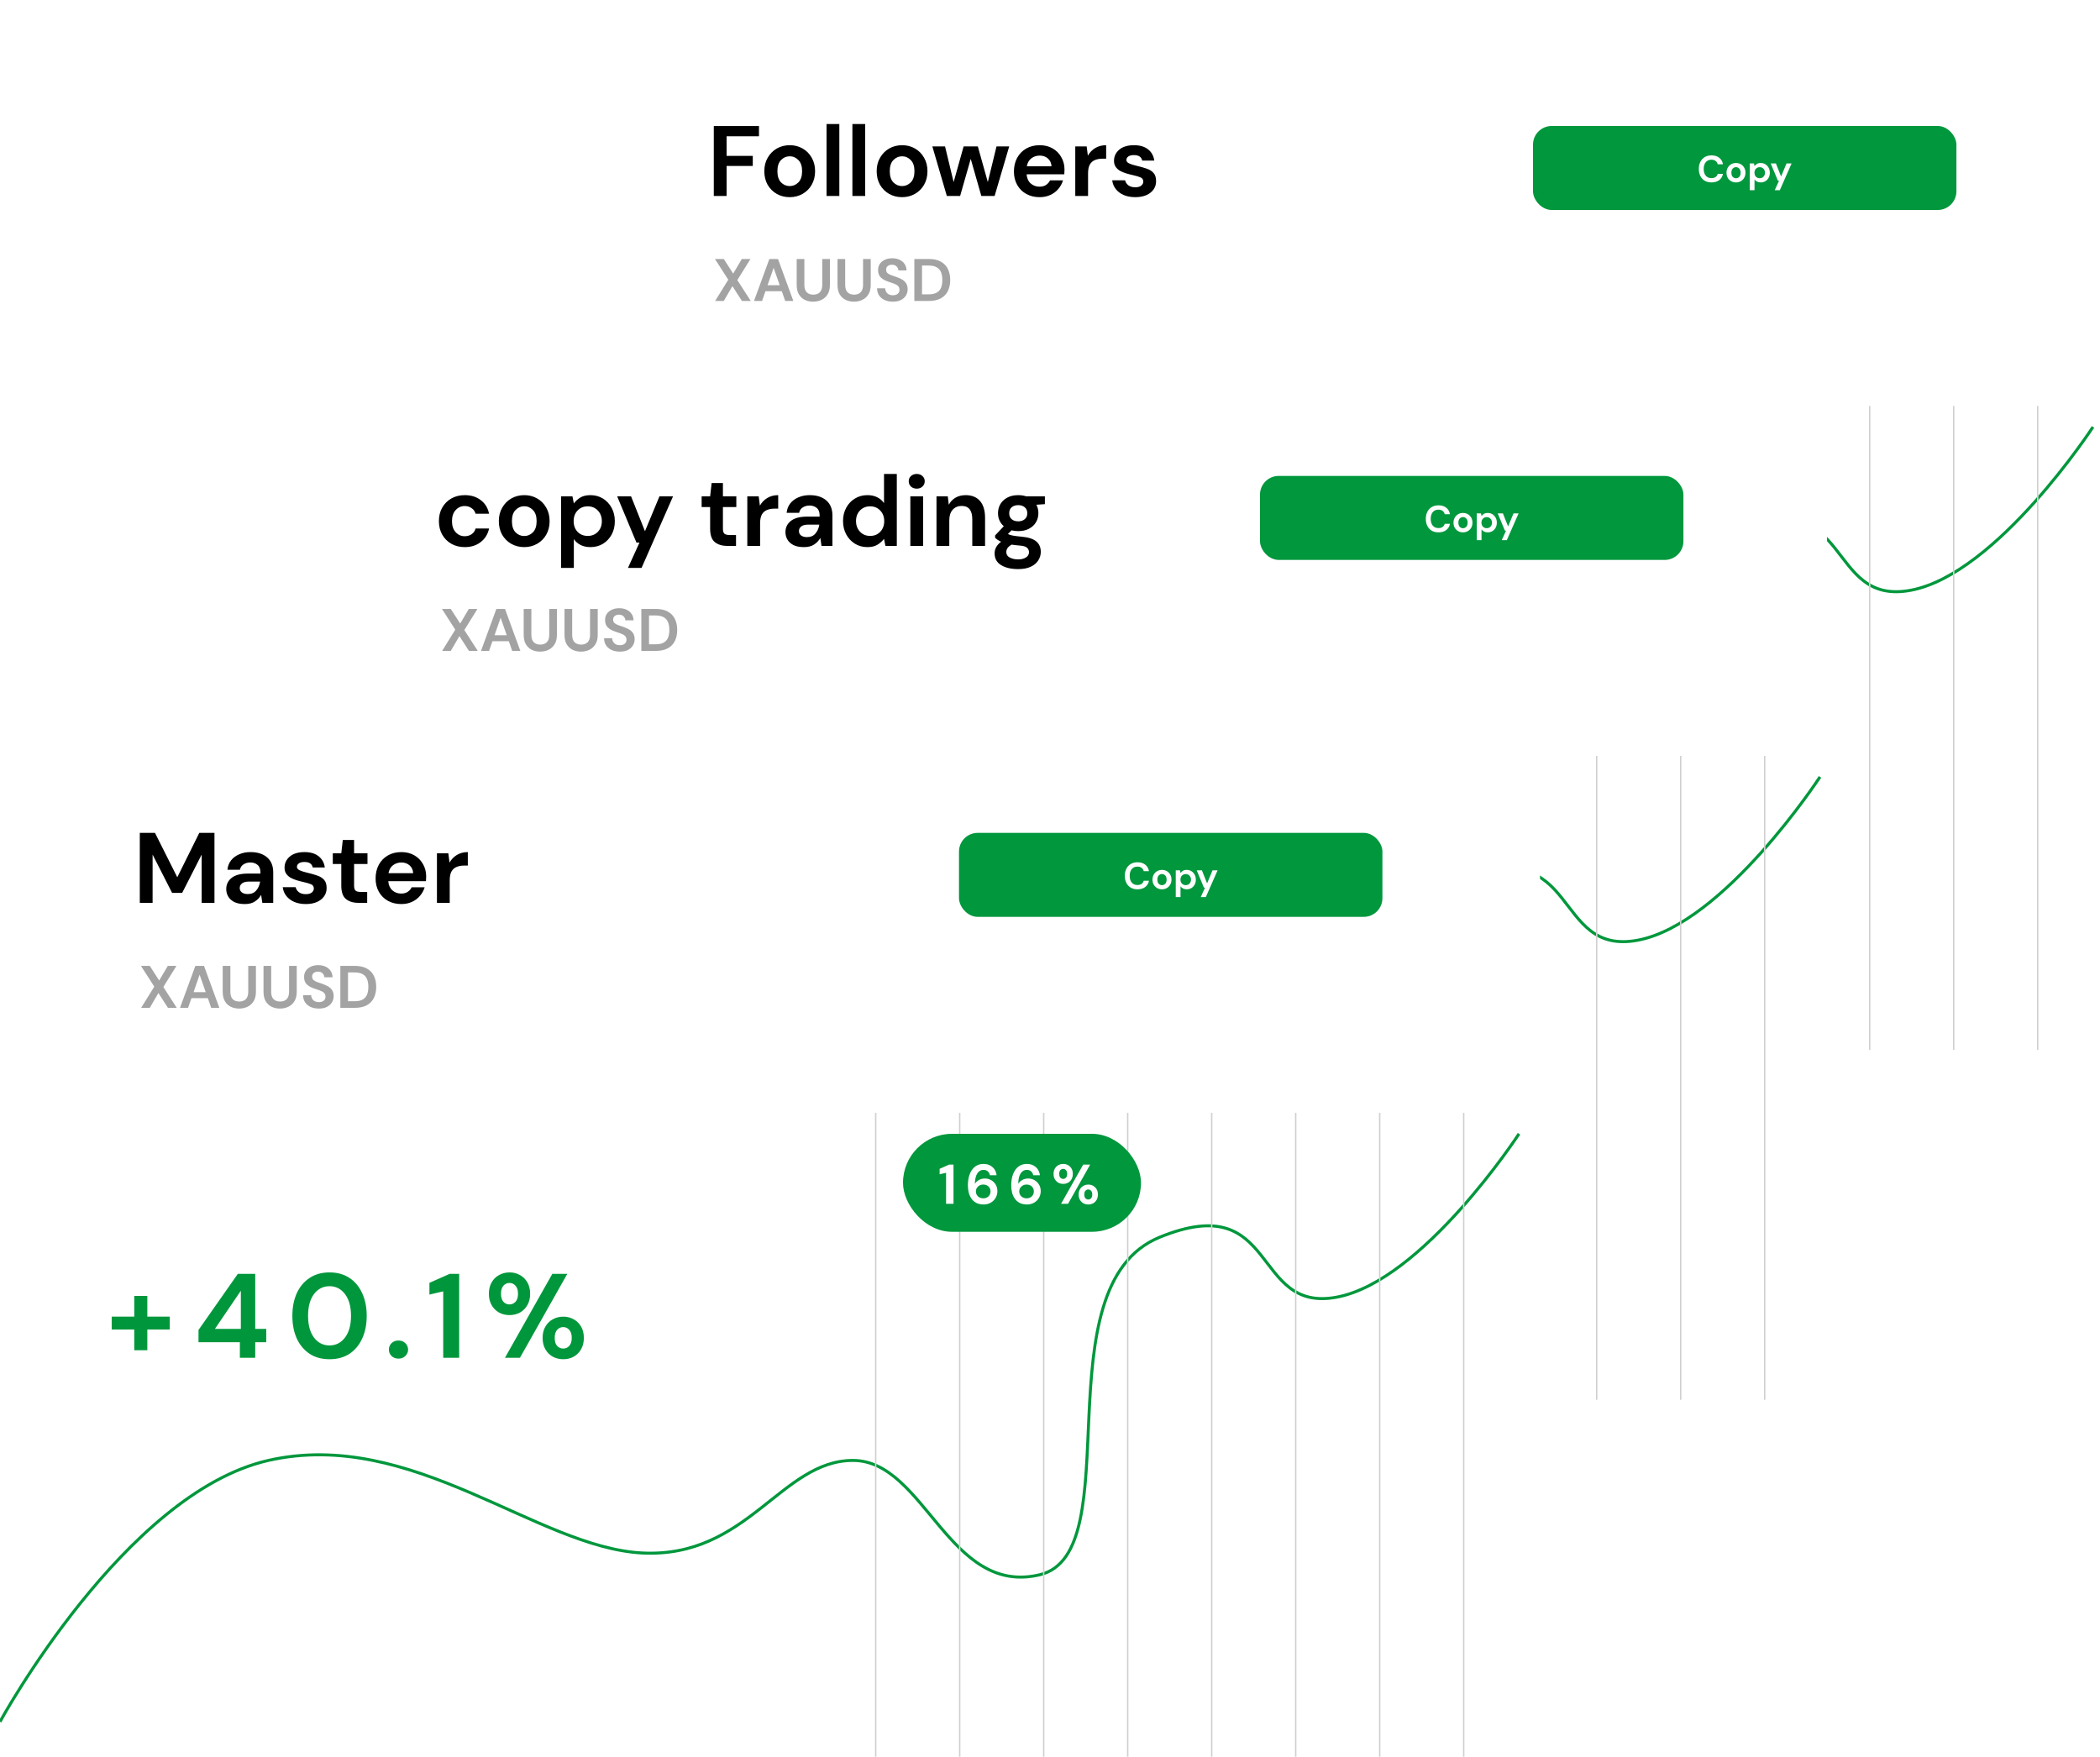 <svg width="300" height="251" viewBox="0 0 300 251" fill="none" xmlns="http://www.w3.org/2000/svg">
<g clip-path="url(#clip0_213_82)">
<rect x="82" y="3" width="218" height="147" fill="white"/>
<path d="M82 145C82 145 99.798 112.333 120.334 107.667C140.871 103 158.669 120.111 173.729 120.889C188.789 121.667 193.58 107.667 203.849 107.667C214.117 107.667 217.539 127.111 230.546 124C243.552 120.889 230.546 82.778 247.659 75.778C264.773 68.778 260.666 86.667 272.987 84.333C285.309 82 299 61 299 61" stroke="#00973C" stroke-width="0.428"/>
<rect x="219" y="18" width="60.488" height="12" rx="2.668" fill="#00973D"/>
<path d="M244.501 26.064C244.124 26.064 243.801 25.984 243.53 25.824C243.26 25.66 243.052 25.434 242.906 25.146C242.76 24.855 242.687 24.518 242.687 24.138C242.687 23.757 242.76 23.421 242.906 23.13C243.052 22.838 243.26 22.61 243.53 22.447C243.801 22.283 244.124 22.201 244.501 22.201C244.95 22.201 245.316 22.313 245.6 22.537C245.889 22.758 246.068 23.069 246.139 23.471H245.387C245.341 23.268 245.241 23.11 245.088 22.996C244.939 22.879 244.74 22.82 244.491 22.82C244.146 22.82 243.875 22.938 243.68 23.172C243.484 23.407 243.386 23.729 243.386 24.138C243.386 24.547 243.484 24.869 243.68 25.104C243.875 25.335 244.146 25.45 244.491 25.45C244.74 25.45 244.939 25.397 245.088 25.29C245.241 25.18 245.341 25.029 245.387 24.837H246.139C246.068 25.221 245.889 25.522 245.6 25.739C245.316 25.956 244.95 26.064 244.501 26.064ZM247.998 26.064C247.742 26.064 247.51 26.005 247.304 25.888C247.101 25.771 246.939 25.609 246.819 25.402C246.701 25.193 246.642 24.951 246.642 24.677C246.642 24.403 246.703 24.163 246.824 23.956C246.945 23.747 247.107 23.583 247.309 23.466C247.516 23.348 247.747 23.29 248.003 23.29C248.256 23.29 248.483 23.348 248.686 23.466C248.892 23.583 249.054 23.747 249.171 23.956C249.292 24.163 249.353 24.403 249.353 24.677C249.353 24.951 249.292 25.193 249.171 25.402C249.054 25.609 248.892 25.771 248.686 25.888C248.48 26.005 248.25 26.064 247.998 26.064ZM247.998 25.472C248.176 25.472 248.33 25.406 248.462 25.274C248.593 25.139 248.659 24.94 248.659 24.677C248.659 24.414 248.593 24.216 248.462 24.085C248.33 23.949 248.177 23.882 248.003 23.882C247.822 23.882 247.665 23.949 247.533 24.085C247.405 24.216 247.341 24.414 247.341 24.677C247.341 24.94 247.405 25.139 247.533 25.274C247.665 25.406 247.82 25.472 247.998 25.472ZM249.963 27.174V23.354H250.572L250.646 23.732C250.732 23.615 250.844 23.512 250.983 23.423C251.125 23.334 251.308 23.29 251.532 23.29C251.781 23.29 252.003 23.35 252.199 23.471C252.395 23.592 252.549 23.757 252.663 23.967C252.777 24.177 252.834 24.415 252.834 24.682C252.834 24.949 252.777 25.187 252.663 25.397C252.549 25.603 252.395 25.767 252.199 25.888C252.003 26.005 251.781 26.064 251.532 26.064C251.333 26.064 251.159 26.027 251.009 25.952C250.86 25.877 250.739 25.772 250.646 25.637V27.174H249.963ZM251.388 25.466C251.605 25.466 251.785 25.393 251.927 25.248C252.069 25.102 252.14 24.913 252.14 24.682C252.14 24.451 252.069 24.261 251.927 24.111C251.785 23.962 251.605 23.887 251.388 23.887C251.168 23.887 250.986 23.962 250.844 24.111C250.705 24.257 250.636 24.446 250.636 24.677C250.636 24.908 250.705 25.098 250.844 25.248C250.986 25.393 251.168 25.466 251.388 25.466ZM253.535 27.174L254.149 25.824H253.989L252.959 23.354H253.701L254.442 25.216L255.216 23.354H255.941L254.261 27.174H253.535Z" fill="white"/>
<path d="M101.971 28V18.004H108.426V19.475H103.799V22.274H107.54V23.716H103.799V28H101.971ZM112.815 28.171C112.13 28.171 111.511 28.014 110.959 27.7C110.416 27.386 109.983 26.953 109.66 26.401C109.345 25.839 109.188 25.192 109.188 24.459C109.188 23.726 109.35 23.083 109.674 22.531C109.998 21.969 110.431 21.531 110.973 21.217C111.526 20.903 112.144 20.746 112.83 20.746C113.506 20.746 114.115 20.903 114.658 21.217C115.21 21.531 115.643 21.969 115.957 22.531C116.281 23.083 116.443 23.726 116.443 24.459C116.443 25.192 116.281 25.839 115.957 26.401C115.643 26.953 115.21 27.386 114.658 27.7C114.105 28.014 113.491 28.171 112.815 28.171ZM112.815 26.586C113.291 26.586 113.706 26.41 114.058 26.058C114.41 25.696 114.586 25.163 114.586 24.459C114.586 23.754 114.41 23.226 114.058 22.873C113.706 22.512 113.296 22.331 112.83 22.331C112.344 22.331 111.925 22.512 111.573 22.873C111.23 23.226 111.059 23.754 111.059 24.459C111.059 25.163 111.23 25.696 111.573 26.058C111.925 26.41 112.339 26.586 112.815 26.586ZM118.077 28V17.718H119.905V28H118.077ZM121.772 28V17.718H123.6V28H121.772ZM128.867 28.171C128.181 28.171 127.562 28.014 127.01 27.7C126.467 27.386 126.034 26.953 125.711 26.401C125.396 25.839 125.239 25.192 125.239 24.459C125.239 23.726 125.401 23.083 125.725 22.531C126.049 21.969 126.482 21.531 127.024 21.217C127.577 20.903 128.195 20.746 128.881 20.746C129.557 20.746 130.166 20.903 130.709 21.217C131.261 21.531 131.694 21.969 132.008 22.531C132.332 23.083 132.494 23.726 132.494 24.459C132.494 25.192 132.332 25.839 132.008 26.401C131.694 26.953 131.261 27.386 130.709 27.7C130.156 28.014 129.542 28.171 128.867 28.171ZM128.867 26.586C129.343 26.586 129.757 26.41 130.109 26.058C130.461 25.696 130.637 25.163 130.637 24.459C130.637 23.754 130.461 23.226 130.109 22.873C129.757 22.512 129.347 22.331 128.881 22.331C128.395 22.331 127.976 22.512 127.624 22.873C127.281 23.226 127.11 23.754 127.11 24.459C127.11 25.163 127.281 25.696 127.624 26.058C127.976 26.41 128.391 26.586 128.867 26.586ZM135.262 28L133.191 20.917H135.005L136.233 26.015L137.661 20.917H139.689L141.117 26.015L142.359 20.917H144.173L142.088 28H140.189L138.675 22.702L137.161 28H135.262ZM148.516 28.171C147.802 28.171 147.169 28.019 146.617 27.714C146.065 27.41 145.632 26.981 145.318 26.429C145.004 25.877 144.847 25.239 144.847 24.516C144.847 23.783 144.999 23.131 145.303 22.559C145.618 21.988 146.046 21.545 146.589 21.231C147.141 20.908 147.788 20.746 148.531 20.746C149.226 20.746 149.84 20.898 150.373 21.203C150.906 21.507 151.32 21.926 151.615 22.459C151.92 22.983 152.072 23.568 152.072 24.216C152.072 24.32 152.067 24.43 152.058 24.544C152.058 24.659 152.053 24.777 152.044 24.901H146.66C146.698 25.453 146.889 25.887 147.231 26.201C147.584 26.515 148.007 26.672 148.502 26.672C148.873 26.672 149.183 26.591 149.43 26.429C149.687 26.258 149.878 26.039 150.002 25.772H151.858C151.725 26.22 151.501 26.629 151.187 27C150.882 27.362 150.501 27.648 150.044 27.857C149.597 28.067 149.088 28.171 148.516 28.171ZM148.531 22.231C148.083 22.231 147.688 22.359 147.346 22.616C147.003 22.864 146.784 23.245 146.689 23.759H150.216C150.187 23.292 150.016 22.921 149.702 22.645C149.388 22.369 148.997 22.231 148.531 22.231ZM153.61 28V20.917H155.237L155.409 22.245C155.666 21.788 156.013 21.426 156.451 21.16C156.899 20.884 157.422 20.746 158.022 20.746V22.674H157.508C157.108 22.674 156.751 22.735 156.437 22.859C156.123 22.983 155.875 23.197 155.694 23.502C155.523 23.806 155.437 24.23 155.437 24.773V28H153.61ZM162.199 28.171C161.57 28.171 161.018 28.071 160.542 27.872C160.066 27.662 159.685 27.376 159.4 27.015C159.114 26.653 158.943 26.234 158.886 25.758H160.728C160.785 26.034 160.937 26.272 161.185 26.472C161.442 26.662 161.77 26.758 162.17 26.758C162.57 26.758 162.86 26.677 163.041 26.515C163.232 26.353 163.327 26.167 163.327 25.958C163.327 25.653 163.194 25.449 162.927 25.344C162.66 25.23 162.289 25.12 161.813 25.015C161.509 24.949 161.199 24.868 160.885 24.773C160.571 24.677 160.28 24.558 160.014 24.416C159.757 24.263 159.547 24.073 159.386 23.845C159.224 23.607 159.143 23.316 159.143 22.973C159.143 22.345 159.39 21.817 159.885 21.388C160.39 20.96 161.094 20.746 161.999 20.746C162.837 20.746 163.503 20.941 163.998 21.331C164.503 21.722 164.802 22.259 164.898 22.945H163.17C163.065 22.421 162.67 22.16 161.985 22.16C161.642 22.16 161.375 22.226 161.185 22.359C161.004 22.493 160.914 22.659 160.914 22.859C160.914 23.069 161.052 23.235 161.328 23.359C161.604 23.483 161.97 23.597 162.427 23.702C162.922 23.816 163.374 23.945 163.784 24.087C164.203 24.221 164.536 24.425 164.783 24.701C165.031 24.968 165.155 25.353 165.155 25.858C165.164 26.296 165.05 26.691 164.812 27.043C164.574 27.395 164.231 27.672 163.784 27.872C163.336 28.071 162.808 28.171 162.199 28.171Z" fill="black"/>
<path d="M97.959 88.957V87.124H101.18V84.16H103.048V87.124H106.251V88.957H103.048V91.921H101.18V88.957H97.959ZM116.268 93V90.773H110.358V89.025L115.977 81.007H118.461V88.871H120.038V90.773H118.461V93H116.268ZM112.705 88.871H116.405V83.423L112.705 88.871ZM129.077 93.206C127.969 93.206 127.021 92.949 126.233 92.435C125.445 91.909 124.834 91.184 124.4 90.259C123.977 89.322 123.766 88.237 123.766 87.004C123.766 85.782 123.977 84.702 124.4 83.766C124.834 82.829 125.445 82.104 126.233 81.59C127.021 81.064 127.969 80.802 129.077 80.802C130.185 80.802 131.133 81.064 131.921 81.59C132.709 82.104 133.314 82.829 133.737 83.766C134.171 84.702 134.388 85.782 134.388 87.004C134.388 88.237 134.171 89.322 133.737 90.259C133.314 91.184 132.709 91.909 131.921 92.435C131.133 92.949 130.185 93.206 129.077 93.206ZM129.077 91.235C129.979 91.235 130.716 90.859 131.287 90.105C131.858 89.351 132.144 88.317 132.144 87.004C132.144 85.69 131.858 84.656 131.287 83.903C130.716 83.149 129.979 82.772 129.077 82.772C128.163 82.772 127.421 83.149 126.85 83.903C126.29 84.656 126.01 85.69 126.01 87.004C126.01 88.317 126.29 89.351 126.85 90.105C127.421 90.859 128.163 91.235 129.077 91.235ZM138.927 93.12C138.527 93.12 138.196 92.994 137.933 92.743C137.682 92.492 137.556 92.189 137.556 91.835C137.556 91.469 137.682 91.161 137.933 90.91C138.196 90.659 138.527 90.533 138.927 90.533C139.327 90.533 139.652 90.659 139.903 90.91C140.166 91.161 140.297 91.469 140.297 91.835C140.297 92.189 140.166 92.492 139.903 92.743C139.652 92.994 139.327 93.12 138.927 93.12ZM145.317 93V83.509L143.347 83.971V82.292L146.242 81.007H147.595V93H145.317ZM154.786 86.901C154.238 86.901 153.741 86.781 153.296 86.541C152.85 86.29 152.496 85.936 152.234 85.479C151.971 85.022 151.84 84.48 151.84 83.851C151.84 83.223 151.971 82.681 152.234 82.224C152.496 81.767 152.85 81.418 153.296 81.179C153.741 80.927 154.244 80.802 154.803 80.802C155.352 80.802 155.843 80.927 156.277 81.179C156.722 81.418 157.076 81.767 157.339 82.224C157.602 82.681 157.733 83.223 157.733 83.851C157.733 84.48 157.602 85.022 157.339 85.479C157.076 85.936 156.722 86.29 156.277 86.541C155.831 86.781 155.335 86.901 154.786 86.901ZM154.135 93L160.903 81.007H163.044L156.277 93H154.135ZM154.786 85.376C155.118 85.376 155.403 85.251 155.643 84.999C155.883 84.737 156.003 84.354 156.003 83.851C156.003 83.349 155.883 82.966 155.643 82.704C155.415 82.441 155.129 82.309 154.786 82.309C154.444 82.309 154.152 82.441 153.913 82.704C153.684 82.966 153.57 83.349 153.57 83.851C153.57 84.354 153.684 84.737 153.913 84.999C154.152 85.251 154.444 85.376 154.786 85.376ZM162.462 93.206C161.913 93.206 161.417 93.086 160.971 92.846C160.526 92.594 160.172 92.24 159.909 91.784C159.646 91.327 159.515 90.784 159.515 90.156C159.515 89.528 159.646 88.991 159.909 88.546C160.172 88.089 160.526 87.74 160.971 87.501C161.417 87.249 161.919 87.124 162.479 87.124C163.027 87.124 163.518 87.249 163.952 87.501C164.398 87.74 164.752 88.089 165.014 88.546C165.277 88.991 165.408 89.528 165.408 90.156C165.408 90.784 165.277 91.327 165.014 91.784C164.752 92.24 164.398 92.594 163.952 92.846C163.518 93.086 163.021 93.206 162.462 93.206ZM162.462 91.681C162.804 91.681 163.09 91.555 163.318 91.304C163.558 91.041 163.678 90.659 163.678 90.156C163.678 89.653 163.558 89.271 163.318 89.008C163.09 88.746 162.804 88.614 162.462 88.614C162.119 88.614 161.828 88.746 161.588 89.008C161.359 89.271 161.245 89.653 161.245 90.156C161.245 90.659 161.359 91.041 161.588 91.304C161.828 91.555 162.119 91.681 162.462 91.681Z" fill="#00973C"/>
<path d="M102.163 43L104.039 39.968L102.137 37.004H103.397L104.741 39.094L105.975 37.004H107.209L105.333 40.019L107.251 43H105.992L104.63 40.884L103.397 43H102.163ZM107.716 43L109.908 37.004H111.142L113.335 43H112.17L111.69 41.612H109.352L108.863 43H107.716ZM109.651 40.756H111.39L110.517 38.263L109.651 40.756ZM116.161 43.103C115.721 43.103 115.324 43.017 114.97 42.846C114.616 42.669 114.333 42.403 114.122 42.049C113.917 41.695 113.814 41.247 113.814 40.704V37.004H114.91V40.713C114.91 41.181 115.022 41.529 115.244 41.758C115.473 41.986 115.787 42.101 116.187 42.101C116.581 42.101 116.892 41.986 117.12 41.758C117.349 41.529 117.463 41.181 117.463 40.713V37.004H118.559V40.704C118.559 41.247 118.451 41.695 118.234 42.049C118.017 42.403 117.726 42.669 117.36 42.846C117 43.017 116.601 43.103 116.161 43.103ZM121.992 43.103C121.552 43.103 121.155 43.017 120.801 42.846C120.447 42.669 120.164 42.403 119.953 42.049C119.747 41.695 119.644 41.247 119.644 40.704V37.004H120.741V40.713C120.741 41.181 120.852 41.529 121.075 41.758C121.303 41.986 121.618 42.101 122.017 42.101C122.411 42.101 122.723 41.986 122.951 41.758C123.179 41.529 123.294 41.181 123.294 40.713V37.004H124.39V40.704C124.39 41.247 124.282 41.695 124.065 42.049C123.848 42.403 123.556 42.669 123.191 42.846C122.831 43.017 122.431 43.103 121.992 43.103ZM127.557 43.103C127.117 43.103 126.729 43.029 126.392 42.88C126.055 42.726 125.789 42.509 125.595 42.229C125.401 41.944 125.301 41.598 125.295 41.193H126.452C126.463 41.472 126.563 41.709 126.751 41.904C126.946 42.092 127.211 42.186 127.548 42.186C127.839 42.186 128.071 42.118 128.242 41.981C128.413 41.838 128.499 41.649 128.499 41.415C128.499 41.17 128.422 40.978 128.268 40.841C128.119 40.704 127.919 40.593 127.668 40.507C127.417 40.422 127.148 40.33 126.863 40.233C126.4 40.073 126.046 39.868 125.801 39.616C125.561 39.365 125.441 39.031 125.441 38.614C125.435 38.26 125.518 37.957 125.689 37.706C125.866 37.449 126.106 37.252 126.409 37.115C126.712 36.972 127.06 36.901 127.454 36.901C127.854 36.901 128.205 36.972 128.508 37.115C128.816 37.258 129.056 37.458 129.227 37.715C129.404 37.972 129.498 38.277 129.51 38.631H128.336C128.331 38.42 128.248 38.234 128.088 38.074C127.934 37.909 127.717 37.826 127.437 37.826C127.197 37.82 126.994 37.88 126.829 38.006C126.669 38.126 126.589 38.303 126.589 38.537C126.589 38.737 126.652 38.897 126.777 39.017C126.903 39.131 127.074 39.228 127.291 39.308C127.508 39.388 127.757 39.474 128.036 39.565C128.333 39.668 128.605 39.788 128.85 39.925C129.096 40.062 129.293 40.245 129.441 40.473C129.59 40.696 129.664 40.984 129.664 41.338C129.664 41.652 129.584 41.944 129.424 42.212C129.264 42.48 129.027 42.697 128.713 42.863C128.399 43.023 128.014 43.103 127.557 43.103ZM130.621 43V37.004H132.668C133.37 37.004 133.947 37.129 134.398 37.381C134.855 37.626 135.192 37.974 135.409 38.426C135.632 38.871 135.743 39.397 135.743 40.002C135.743 40.607 135.632 41.135 135.409 41.587C135.192 42.032 134.855 42.38 134.398 42.632C133.947 42.877 133.37 43 132.668 43H130.621ZM131.717 42.058H132.617C133.119 42.058 133.516 41.978 133.807 41.818C134.099 41.652 134.307 41.418 134.433 41.115C134.558 40.807 134.621 40.436 134.621 40.002C134.621 39.574 134.558 39.205 134.433 38.897C134.307 38.588 134.099 38.351 133.807 38.186C133.516 38.02 133.119 37.937 132.617 37.937H131.717V42.058Z" fill="#A3A3A3"/>
<line x1="207.1" y1="58" x2="207.1" y2="150" stroke="#D0D0D0" stroke-width="0.2"/>
<line x1="219.1" y1="58" x2="219.1" y2="150" stroke="#D0D0D0" stroke-width="0.2"/>
<line x1="231.1" y1="58" x2="231.1" y2="150" stroke="#D0D0D0" stroke-width="0.2"/>
<line x1="243.1" y1="58" x2="243.1" y2="150" stroke="#D0D0D0" stroke-width="0.2"/>
<line x1="255.1" y1="58" x2="255.1" y2="150" stroke="#D0D0D0" stroke-width="0.2"/>
<line x1="267.1" y1="58" x2="267.1" y2="150" stroke="#D0D0D0" stroke-width="0.2"/>
<line x1="279.1" y1="58" x2="279.1" y2="150" stroke="#D0D0D0" stroke-width="0.2"/>
<line x1="291.1" y1="58" x2="291.1" y2="150" stroke="#D0D0D0" stroke-width="0.2"/>
<rect x="211" y="61" width="34" height="14" rx="7" fill="#00973D"/>
<path d="M217.152 71V66.568L216.232 66.784V66L217.584 65.4H218.216V71H217.152ZM222.526 71.096C222.104 71.096 221.75 71.019 221.462 70.864C221.174 70.709 220.942 70.501 220.766 70.24C220.59 69.979 220.462 69.688 220.382 69.368C220.307 69.048 220.27 68.72 220.27 68.384C220.27 67.76 220.358 67.219 220.534 66.76C220.71 66.296 220.963 65.939 221.294 65.688C221.624 65.432 222.024 65.304 222.494 65.304C222.878 65.304 223.203 65.381 223.47 65.536C223.742 65.685 223.952 65.883 224.102 66.128C224.251 66.373 224.339 66.637 224.366 66.92H223.414C223.366 66.675 223.262 66.485 223.102 66.352C222.942 66.219 222.736 66.152 222.486 66.152C222.128 66.152 221.84 66.317 221.622 66.648C221.403 66.973 221.286 67.472 221.27 68.144C221.398 67.925 221.59 67.744 221.846 67.6C222.102 67.456 222.387 67.384 222.702 67.384C223.011 67.384 223.302 67.459 223.574 67.608C223.846 67.757 224.064 67.968 224.23 68.24C224.4 68.512 224.486 68.832 224.486 69.2C224.486 69.536 224.403 69.848 224.238 70.136C224.078 70.424 223.848 70.656 223.55 70.832C223.256 71.008 222.915 71.096 222.526 71.096ZM222.47 70.216C222.768 70.216 223.014 70.125 223.206 69.944C223.403 69.757 223.502 69.523 223.502 69.24C223.502 68.941 223.403 68.701 223.206 68.52C223.008 68.339 222.758 68.248 222.454 68.248C222.256 68.248 222.078 68.293 221.918 68.384C221.763 68.469 221.64 68.587 221.55 68.736C221.459 68.88 221.414 69.043 221.414 69.224C221.414 69.512 221.512 69.749 221.71 69.936C221.912 70.123 222.166 70.216 222.47 70.216ZM228.716 71.096C228.295 71.096 227.94 71.019 227.652 70.864C227.364 70.709 227.132 70.501 226.956 70.24C226.78 69.979 226.652 69.688 226.572 69.368C226.497 69.048 226.46 68.72 226.46 68.384C226.46 67.76 226.548 67.219 226.724 66.76C226.9 66.296 227.153 65.939 227.484 65.688C227.815 65.432 228.215 65.304 228.684 65.304C229.068 65.304 229.393 65.381 229.66 65.536C229.932 65.685 230.143 65.883 230.292 66.128C230.441 66.373 230.529 66.637 230.556 66.92H229.604C229.556 66.675 229.452 66.485 229.292 66.352C229.132 66.219 228.927 66.152 228.676 66.152C228.319 66.152 228.031 66.317 227.812 66.648C227.593 66.973 227.476 67.472 227.46 68.144C227.588 67.925 227.78 67.744 228.036 67.6C228.292 67.456 228.577 67.384 228.892 67.384C229.201 67.384 229.492 67.459 229.764 67.608C230.036 67.757 230.255 67.968 230.42 68.24C230.591 68.512 230.676 68.832 230.676 69.2C230.676 69.536 230.593 69.848 230.428 70.136C230.268 70.424 230.039 70.656 229.74 70.832C229.447 71.008 229.105 71.096 228.716 71.096ZM228.66 70.216C228.959 70.216 229.204 70.125 229.396 69.944C229.593 69.757 229.692 69.523 229.692 69.24C229.692 68.941 229.593 68.701 229.396 68.52C229.199 68.339 228.948 68.248 228.644 68.248C228.447 68.248 228.268 68.293 228.108 68.384C227.953 68.469 227.831 68.587 227.74 68.736C227.649 68.88 227.604 69.043 227.604 69.224C227.604 69.512 227.703 69.749 227.9 69.936C228.103 70.123 228.356 70.216 228.66 70.216ZM233.884 68.152C233.628 68.152 233.396 68.096 233.188 67.984C232.98 67.867 232.815 67.701 232.692 67.488C232.569 67.275 232.508 67.021 232.508 66.728C232.508 66.435 232.569 66.181 232.692 65.968C232.815 65.755 232.98 65.592 233.188 65.48C233.396 65.363 233.631 65.304 233.892 65.304C234.148 65.304 234.377 65.363 234.58 65.48C234.788 65.592 234.953 65.755 235.076 65.968C235.199 66.181 235.26 66.435 235.26 66.728C235.26 67.021 235.199 67.275 235.076 67.488C234.953 67.701 234.788 67.867 234.58 67.984C234.372 68.096 234.14 68.152 233.884 68.152ZM233.58 71L236.74 65.4H237.74L234.58 71H233.58ZM233.884 67.44C234.039 67.44 234.172 67.381 234.284 67.264C234.396 67.141 234.452 66.963 234.452 66.728C234.452 66.493 234.396 66.315 234.284 66.192C234.177 66.069 234.044 66.008 233.884 66.008C233.724 66.008 233.588 66.069 233.476 66.192C233.369 66.315 233.316 66.493 233.316 66.728C233.316 66.963 233.369 67.141 233.476 67.264C233.588 67.381 233.724 67.44 233.884 67.44ZM237.468 71.096C237.212 71.096 236.98 71.04 236.772 70.928C236.564 70.811 236.399 70.645 236.276 70.432C236.153 70.219 236.092 69.965 236.092 69.672C236.092 69.379 236.153 69.128 236.276 68.92C236.399 68.707 236.564 68.544 236.772 68.432C236.98 68.315 237.215 68.256 237.476 68.256C237.732 68.256 237.961 68.315 238.164 68.432C238.372 68.544 238.537 68.707 238.66 68.92C238.783 69.128 238.844 69.379 238.844 69.672C238.844 69.965 238.783 70.219 238.66 70.432C238.537 70.645 238.372 70.811 238.164 70.928C237.961 71.04 237.729 71.096 237.468 71.096ZM237.468 70.384C237.628 70.384 237.761 70.325 237.868 70.208C237.98 70.085 238.036 69.907 238.036 69.672C238.036 69.437 237.98 69.259 237.868 69.136C237.761 69.013 237.628 68.952 237.468 68.952C237.308 68.952 237.172 69.013 237.06 69.136C236.953 69.259 236.9 69.437 236.9 69.672C236.9 69.907 236.953 70.085 237.06 70.208C237.172 70.325 237.308 70.384 237.468 70.384Z" fill="white"/>
<g filter="url(#filter0_d_213_82)">
<rect x="40" y="54" width="218" height="147" fill="white"/>
<path d="M40 196C40 196 57.798 163.333 78.334 158.667C98.871 154 116.669 171.111 131.729 171.889C146.789 172.667 151.58 158.667 161.849 158.667C172.117 158.667 175.539 178.111 188.546 175C201.552 171.889 188.546 133.778 205.659 126.778C222.773 119.778 218.666 137.667 230.987 135.333C243.309 133 257 112 257 112" stroke="#00973C" stroke-width="0.428"/>
<rect x="177" y="69" width="60.488" height="12" rx="2.668" fill="#00973D"/>
<path d="M202.501 77.064C202.124 77.064 201.801 76.984 201.53 76.824C201.26 76.66 201.052 76.434 200.906 76.146C200.76 75.855 200.687 75.519 200.687 75.138C200.687 74.757 200.76 74.421 200.906 74.129C201.052 73.838 201.26 73.61 201.53 73.447C201.801 73.283 202.124 73.201 202.501 73.201C202.95 73.201 203.316 73.313 203.6 73.537C203.889 73.758 204.068 74.069 204.139 74.471H203.387C203.341 74.268 203.241 74.11 203.088 73.996C202.939 73.879 202.74 73.82 202.491 73.82C202.146 73.82 201.875 73.938 201.68 74.172C201.484 74.407 201.386 74.729 201.386 75.138C201.386 75.547 201.484 75.869 201.68 76.104C201.875 76.335 202.146 76.45 202.491 76.45C202.74 76.45 202.939 76.397 203.088 76.29C203.241 76.18 203.341 76.029 203.387 75.837H204.139C204.068 76.221 203.889 76.522 203.6 76.739C203.316 76.956 202.95 77.064 202.501 77.064ZM205.998 77.064C205.742 77.064 205.51 77.005 205.304 76.888C205.101 76.771 204.939 76.609 204.819 76.402C204.701 76.193 204.642 75.951 204.642 75.677C204.642 75.403 204.703 75.163 204.824 74.957C204.945 74.747 205.107 74.583 205.309 74.466C205.516 74.348 205.747 74.29 206.003 74.29C206.256 74.29 206.483 74.348 206.686 74.466C206.892 74.583 207.054 74.747 207.171 74.957C207.292 75.163 207.353 75.403 207.353 75.677C207.353 75.951 207.292 76.193 207.171 76.402C207.054 76.609 206.892 76.771 206.686 76.888C206.48 77.005 206.25 77.064 205.998 77.064ZM205.998 76.472C206.176 76.472 206.33 76.406 206.462 76.274C206.593 76.139 206.659 75.94 206.659 75.677C206.659 75.414 206.593 75.216 206.462 75.085C206.33 74.949 206.177 74.882 206.003 74.882C205.822 74.882 205.665 74.949 205.533 75.085C205.405 75.216 205.341 75.414 205.341 75.677C205.341 75.94 205.405 76.139 205.533 76.274C205.665 76.406 205.82 76.472 205.998 76.472ZM207.963 78.174V74.354H208.572L208.646 74.732C208.732 74.615 208.844 74.512 208.983 74.423C209.125 74.334 209.308 74.29 209.532 74.29C209.781 74.29 210.003 74.35 210.199 74.471C210.395 74.592 210.549 74.757 210.663 74.967C210.777 75.177 210.834 75.415 210.834 75.682C210.834 75.949 210.777 76.187 210.663 76.397C210.549 76.603 210.395 76.767 210.199 76.888C210.003 77.005 209.781 77.064 209.532 77.064C209.333 77.064 209.159 77.027 209.009 76.952C208.86 76.877 208.739 76.772 208.646 76.637V78.174H207.963ZM209.388 76.466C209.605 76.466 209.785 76.394 209.927 76.248C210.069 76.102 210.14 75.913 210.14 75.682C210.14 75.451 210.069 75.261 209.927 75.111C209.785 74.962 209.605 74.887 209.388 74.887C209.168 74.887 208.986 74.962 208.844 75.111C208.705 75.257 208.636 75.446 208.636 75.677C208.636 75.908 208.705 76.098 208.844 76.248C208.986 76.394 209.168 76.466 209.388 76.466ZM211.535 78.174L212.149 76.824H211.989L210.959 74.354H211.701L212.442 76.216L213.216 74.354H213.941L212.261 78.174H211.535Z" fill="white"/>
<path d="M63.398 79.171C62.675 79.171 62.037 79.014 61.485 78.7C60.933 78.386 60.495 77.948 60.171 77.386C59.857 76.825 59.7 76.182 59.7 75.459C59.7 74.735 59.857 74.092 60.171 73.531C60.495 72.969 60.933 72.531 61.485 72.217C62.037 71.903 62.675 71.746 63.398 71.746C64.303 71.746 65.064 71.984 65.683 72.46C66.302 72.926 66.697 73.574 66.868 74.402H64.941C64.845 74.059 64.655 73.793 64.369 73.602C64.093 73.402 63.765 73.302 63.384 73.302C62.879 73.302 62.451 73.493 62.099 73.874C61.746 74.254 61.57 74.783 61.57 75.459C61.57 76.135 61.746 76.663 62.099 77.044C62.451 77.424 62.879 77.615 63.384 77.615C63.765 77.615 64.093 77.52 64.369 77.329C64.655 77.139 64.845 76.868 64.941 76.515H66.868C66.697 77.315 66.302 77.958 65.683 78.443C65.064 78.929 64.303 79.171 63.398 79.171ZM71.889 79.171C71.204 79.171 70.585 79.014 70.033 78.7C69.49 78.386 69.057 77.953 68.733 77.401C68.419 76.839 68.262 76.192 68.262 75.459C68.262 74.725 68.424 74.083 68.748 73.531C69.071 72.969 69.504 72.531 70.047 72.217C70.599 71.903 71.218 71.746 71.903 71.746C72.579 71.746 73.189 71.903 73.731 72.217C74.284 72.531 74.717 72.969 75.031 73.531C75.355 74.083 75.516 74.725 75.516 75.459C75.516 76.192 75.355 76.839 75.031 77.401C74.717 77.953 74.284 78.386 73.731 78.7C73.179 79.014 72.565 79.171 71.889 79.171ZM71.889 77.586C72.365 77.586 72.779 77.41 73.132 77.058C73.484 76.696 73.66 76.163 73.66 75.459C73.66 74.754 73.484 74.226 73.132 73.874C72.779 73.512 72.37 73.331 71.903 73.331C71.418 73.331 70.999 73.512 70.647 73.874C70.304 74.226 70.133 74.754 70.133 75.459C70.133 76.163 70.304 76.696 70.647 77.058C70.999 77.41 71.413 77.586 71.889 77.586ZM77.151 82.142V71.917H78.779L78.978 72.931C79.207 72.617 79.507 72.341 79.878 72.103C80.259 71.865 80.749 71.746 81.349 71.746C82.015 71.746 82.61 71.908 83.134 72.231C83.658 72.555 84.072 72.998 84.376 73.559C84.681 74.121 84.833 74.759 84.833 75.473C84.833 76.187 84.681 76.825 84.376 77.386C84.072 77.939 83.658 78.376 83.134 78.7C82.61 79.014 82.015 79.171 81.349 79.171C80.816 79.171 80.349 79.071 79.95 78.871C79.55 78.672 79.226 78.391 78.978 78.029V82.142H77.151ZM80.963 77.572C81.544 77.572 82.025 77.377 82.406 76.987C82.787 76.596 82.977 76.092 82.977 75.473C82.977 74.854 82.787 74.345 82.406 73.945C82.025 73.545 81.544 73.345 80.963 73.345C80.373 73.345 79.888 73.545 79.507 73.945C79.136 74.335 78.95 74.84 78.95 75.459C78.95 76.077 79.136 76.587 79.507 76.987C79.888 77.377 80.373 77.572 80.963 77.572ZM86.71 82.142L88.352 78.529H87.924L85.168 71.917H87.153L89.138 76.901L91.208 71.917H93.15L88.652 82.142H86.71ZM100.904 79C100.161 79 99.566 78.819 99.119 78.457C98.671 78.096 98.448 77.453 98.448 76.53V73.445H97.234V71.917H98.448L98.662 70.018H100.275V71.917H102.189V73.445H100.275V76.544C100.275 76.887 100.347 77.125 100.49 77.258C100.642 77.382 100.899 77.444 101.261 77.444H102.146V79H100.904ZM103.758 79V71.917H105.386L105.558 73.245C105.815 72.788 106.162 72.426 106.6 72.16C107.047 71.884 107.571 71.746 108.171 71.746V73.674H107.657C107.257 73.674 106.9 73.735 106.586 73.859C106.272 73.983 106.024 74.197 105.843 74.502C105.672 74.806 105.586 75.23 105.586 75.773V79H103.758ZM111.862 79.171C111.253 79.171 110.753 79.076 110.363 78.886C109.972 78.686 109.682 78.424 109.492 78.1C109.301 77.777 109.206 77.42 109.206 77.029C109.206 76.373 109.463 75.839 109.977 75.43C110.491 75.021 111.262 74.816 112.29 74.816H114.09V74.645C114.09 74.159 113.952 73.802 113.676 73.574C113.399 73.345 113.057 73.231 112.647 73.231C112.276 73.231 111.952 73.321 111.676 73.502C111.4 73.674 111.229 73.931 111.162 74.273H109.377C109.425 73.759 109.596 73.312 109.891 72.931C110.196 72.55 110.586 72.26 111.062 72.06C111.538 71.85 112.071 71.746 112.662 71.746C113.671 71.746 114.466 71.998 115.046 72.503C115.627 73.007 115.918 73.721 115.918 74.645V79H114.361L114.19 77.858C113.98 78.238 113.685 78.553 113.304 78.8C112.933 79.048 112.452 79.171 111.862 79.171ZM112.276 77.743C112.8 77.743 113.204 77.572 113.49 77.229C113.785 76.887 113.971 76.463 114.047 75.958H112.49C112.005 75.958 111.657 76.049 111.448 76.23C111.238 76.401 111.134 76.615 111.134 76.872C111.134 77.148 111.238 77.363 111.448 77.515C111.657 77.667 111.933 77.743 112.276 77.743ZM120.918 79.171C120.251 79.171 119.656 79.01 119.133 78.686C118.609 78.362 118.195 77.919 117.89 77.358C117.586 76.796 117.433 76.158 117.433 75.444C117.433 74.73 117.586 74.097 117.89 73.545C118.195 72.983 118.609 72.545 119.133 72.231C119.656 71.908 120.251 71.746 120.918 71.746C121.451 71.746 121.917 71.846 122.317 72.046C122.717 72.246 123.041 72.526 123.288 72.888V68.718H125.116V79H123.488L123.288 77.986C123.06 78.3 122.755 78.576 122.374 78.814C122.003 79.052 121.517 79.171 120.918 79.171ZM121.303 77.572C121.893 77.572 122.374 77.377 122.745 76.987C123.126 76.587 123.317 76.077 123.317 75.459C123.317 74.84 123.126 74.335 122.745 73.945C122.374 73.545 121.893 73.345 121.303 73.345C120.722 73.345 120.242 73.54 119.861 73.931C119.48 74.321 119.29 74.826 119.29 75.444C119.29 76.063 119.48 76.572 119.861 76.972C120.242 77.372 120.722 77.572 121.303 77.572ZM127.963 70.818C127.629 70.818 127.353 70.718 127.134 70.518C126.925 70.318 126.82 70.066 126.82 69.761C126.82 69.456 126.925 69.209 127.134 69.018C127.353 68.818 127.629 68.718 127.963 68.718C128.296 68.718 128.567 68.818 128.777 69.018C128.996 69.209 129.105 69.456 129.105 69.761C129.105 70.066 128.996 70.318 128.777 70.518C128.567 70.718 128.296 70.818 127.963 70.818ZM127.049 79V71.917H128.877V79H127.049ZM130.784 79V71.917H132.398L132.541 73.117C132.76 72.698 133.074 72.365 133.483 72.117C133.902 71.87 134.392 71.746 134.954 71.746C135.83 71.746 136.511 72.022 136.996 72.574C137.482 73.126 137.724 73.935 137.724 75.002V79H135.897V75.173C135.897 74.564 135.773 74.097 135.525 73.773C135.278 73.45 134.892 73.288 134.369 73.288C133.855 73.288 133.431 73.469 133.098 73.831C132.774 74.192 132.612 74.697 132.612 75.344V79H130.784ZM142.471 76.887C142.128 76.887 141.809 76.849 141.514 76.772L140.986 77.301C141.148 77.386 141.367 77.458 141.643 77.515C141.919 77.572 142.366 77.629 142.985 77.686C143.928 77.772 144.613 77.996 145.041 78.357C145.47 78.719 145.684 79.219 145.684 79.857C145.684 80.276 145.57 80.671 145.341 81.042C145.113 81.423 144.761 81.728 144.285 81.956C143.809 82.194 143.199 82.313 142.457 82.313C141.448 82.313 140.634 82.123 140.015 81.742C139.396 81.371 139.087 80.809 139.087 80.057C139.087 79.419 139.396 78.867 140.015 78.4C139.824 78.315 139.658 78.224 139.515 78.129C139.382 78.034 139.263 77.934 139.158 77.829V77.501L140.4 76.187C139.848 75.701 139.572 75.078 139.572 74.316C139.572 73.84 139.686 73.407 139.915 73.017C140.153 72.626 140.486 72.317 140.915 72.088C141.343 71.86 141.862 71.746 142.471 71.746C142.871 71.746 143.242 71.803 143.585 71.917H146.27V73.031L145.056 73.117C145.246 73.478 145.341 73.878 145.341 74.316C145.341 74.792 145.227 75.225 144.999 75.616C144.77 76.006 144.437 76.315 143.999 76.544C143.571 76.772 143.061 76.887 142.471 76.887ZM142.471 75.487C142.842 75.487 143.147 75.387 143.385 75.187C143.632 74.987 143.756 74.702 143.756 74.33C143.756 73.959 143.632 73.674 143.385 73.474C143.147 73.274 142.842 73.174 142.471 73.174C142.081 73.174 141.767 73.274 141.529 73.474C141.291 73.674 141.172 73.959 141.172 74.33C141.172 74.702 141.291 74.987 141.529 75.187C141.767 75.387 142.081 75.487 142.471 75.487ZM140.757 79.871C140.757 80.223 140.919 80.485 141.243 80.656C141.576 80.837 141.981 80.928 142.457 80.928C142.914 80.928 143.285 80.833 143.571 80.642C143.856 80.461 143.999 80.214 143.999 79.9C143.999 79.643 143.904 79.428 143.713 79.257C143.533 79.086 143.166 78.981 142.614 78.943C142.224 78.914 141.862 78.871 141.529 78.814C141.252 78.967 141.053 79.133 140.929 79.314C140.815 79.495 140.757 79.681 140.757 79.871Z" fill="black"/>
<path d="M55.959 139.957V138.124H59.18V135.16H61.048V138.124H64.251V139.957H61.048V142.921H59.18V139.957H55.959ZM74.268 144V141.773H68.358V140.025L73.977 132.007H76.461V139.871H78.037V141.773H76.461V144H74.268ZM70.705 139.871H74.406V134.423L70.705 139.871ZM87.077 144.206C85.969 144.206 85.021 143.949 84.233 143.435C83.445 142.909 82.834 142.184 82.4 141.259C81.977 140.322 81.766 139.237 81.766 138.004C81.766 136.782 81.977 135.702 82.4 134.766C82.834 133.829 83.445 133.104 84.233 132.59C85.021 132.064 85.969 131.802 87.077 131.802C88.185 131.802 89.133 132.064 89.921 132.59C90.709 133.104 91.314 133.829 91.737 134.766C92.171 135.702 92.388 136.782 92.388 138.004C92.388 139.237 92.171 140.322 91.737 141.259C91.314 142.184 90.709 142.909 89.921 143.435C89.133 143.949 88.185 144.206 87.077 144.206ZM87.077 142.235C87.979 142.235 88.716 141.858 89.287 141.105C89.858 140.351 90.144 139.317 90.144 138.004C90.144 136.69 89.858 135.657 89.287 134.903C88.716 134.149 87.979 133.772 87.077 133.772C86.163 133.772 85.421 134.149 84.85 134.903C84.29 135.657 84.01 136.69 84.01 138.004C84.01 139.317 84.29 140.351 84.85 141.105C85.421 141.858 86.163 142.235 87.077 142.235ZM96.927 144.12C96.527 144.12 96.196 143.994 95.933 143.743C95.682 143.492 95.556 143.189 95.556 142.835C95.556 142.47 95.682 142.161 95.933 141.91C96.196 141.659 96.527 141.533 96.927 141.533C97.326 141.533 97.652 141.659 97.903 141.91C98.166 142.161 98.297 142.47 98.297 142.835C98.297 143.189 98.166 143.492 97.903 143.743C97.652 143.994 97.326 144.12 96.927 144.12ZM103.317 144V134.509L101.347 134.971V133.292L104.242 132.007H105.595V144H103.317ZM112.786 137.901C112.238 137.901 111.741 137.781 111.296 137.541C110.85 137.29 110.496 136.936 110.234 136.479C109.971 136.022 109.84 135.48 109.84 134.851C109.84 134.223 109.971 133.681 110.234 133.224C110.496 132.767 110.85 132.419 111.296 132.179C111.741 131.927 112.244 131.802 112.803 131.802C113.352 131.802 113.843 131.927 114.277 132.179C114.722 132.419 115.076 132.767 115.339 133.224C115.602 133.681 115.733 134.223 115.733 134.851C115.733 135.48 115.602 136.022 115.339 136.479C115.076 136.936 114.722 137.29 114.277 137.541C113.831 137.781 113.335 137.901 112.786 137.901ZM112.135 144L118.903 132.007H121.044L114.277 144H112.135ZM112.786 136.376C113.118 136.376 113.403 136.25 113.643 135.999C113.883 135.736 114.003 135.354 114.003 134.851C114.003 134.349 113.883 133.966 113.643 133.703C113.415 133.441 113.129 133.309 112.786 133.309C112.444 133.309 112.152 133.441 111.913 133.703C111.684 133.966 111.57 134.349 111.57 134.851C111.57 135.354 111.684 135.736 111.913 135.999C112.152 136.25 112.444 136.376 112.786 136.376ZM120.462 144.206C119.913 144.206 119.417 144.086 118.971 143.846C118.526 143.595 118.172 143.24 117.909 142.784C117.646 142.327 117.515 141.784 117.515 141.156C117.515 140.528 117.646 139.991 117.909 139.546C118.172 139.089 118.526 138.74 118.971 138.501C119.417 138.249 119.919 138.124 120.479 138.124C121.027 138.124 121.518 138.249 121.952 138.501C122.398 138.74 122.752 139.089 123.014 139.546C123.277 139.991 123.408 140.528 123.408 141.156C123.408 141.784 123.277 142.327 123.014 142.784C122.752 143.24 122.398 143.595 121.952 143.846C121.518 144.086 121.021 144.206 120.462 144.206ZM120.462 142.681C120.804 142.681 121.09 142.555 121.318 142.304C121.558 142.041 121.678 141.659 121.678 141.156C121.678 140.653 121.558 140.271 121.318 140.008C121.09 139.745 120.804 139.614 120.462 139.614C120.119 139.614 119.828 139.745 119.588 140.008C119.359 140.271 119.245 140.653 119.245 141.156C119.245 141.659 119.359 142.041 119.588 142.304C119.828 142.555 120.119 142.681 120.462 142.681Z" fill="#00973C"/>
<path d="M60.163 94L62.039 90.968L60.137 88.004H61.397L62.742 90.094L63.975 88.004H65.209L63.333 91.019L65.251 94H63.992L62.63 91.884L61.397 94H60.163ZM65.716 94L67.908 88.004H69.142L71.335 94H70.17L69.69 92.612H67.352L66.863 94H65.716ZM67.651 91.756H69.39L68.517 89.263L67.651 91.756ZM74.161 94.103C73.721 94.103 73.324 94.017 72.97 93.846C72.616 93.669 72.333 93.403 72.122 93.049C71.916 92.695 71.814 92.247 71.814 91.704V88.004H72.91V91.713C72.91 92.181 73.022 92.529 73.244 92.758C73.473 92.986 73.787 93.101 74.187 93.101C74.581 93.101 74.892 92.986 75.12 92.758C75.349 92.529 75.463 92.181 75.463 91.713V88.004H76.559V91.704C76.559 92.247 76.451 92.695 76.234 93.049C76.017 93.403 75.726 93.669 75.36 93.846C75 94.017 74.601 94.103 74.161 94.103ZM79.992 94.103C79.552 94.103 79.155 94.017 78.801 93.846C78.447 93.669 78.164 93.403 77.953 93.049C77.747 92.695 77.644 92.247 77.644 91.704V88.004H78.741V91.713C78.741 92.181 78.852 92.529 79.075 92.758C79.303 92.986 79.618 93.101 80.017 93.101C80.411 93.101 80.723 92.986 80.951 92.758C81.179 92.529 81.294 92.181 81.294 91.713V88.004H82.39V91.704C82.39 92.247 82.282 92.695 82.065 93.049C81.848 93.403 81.556 93.669 81.191 93.846C80.831 94.017 80.431 94.103 79.992 94.103ZM85.557 94.103C85.117 94.103 84.729 94.029 84.392 93.88C84.055 93.726 83.789 93.509 83.595 93.229C83.401 92.944 83.301 92.598 83.295 92.192H84.452C84.463 92.472 84.563 92.709 84.751 92.903C84.946 93.092 85.211 93.186 85.548 93.186C85.839 93.186 86.071 93.118 86.242 92.981C86.413 92.838 86.499 92.649 86.499 92.415C86.499 92.17 86.422 91.978 86.268 91.841C86.119 91.704 85.919 91.593 85.668 91.507C85.417 91.422 85.148 91.33 84.863 91.233C84.4 91.073 84.046 90.868 83.801 90.616C83.561 90.365 83.441 90.031 83.441 89.614C83.435 89.26 83.518 88.957 83.689 88.706C83.866 88.449 84.106 88.252 84.409 88.115C84.712 87.972 85.06 87.901 85.454 87.901C85.854 87.901 86.205 87.972 86.508 88.115C86.816 88.258 87.056 88.458 87.227 88.715C87.404 88.972 87.498 89.277 87.51 89.631H86.336C86.331 89.42 86.248 89.234 86.088 89.074C85.934 88.909 85.717 88.826 85.437 88.826C85.197 88.82 84.994 88.88 84.829 89.006C84.669 89.126 84.589 89.303 84.589 89.537C84.589 89.737 84.651 89.897 84.777 90.017C84.903 90.131 85.074 90.228 85.291 90.308C85.508 90.388 85.757 90.474 86.036 90.565C86.333 90.668 86.605 90.788 86.85 90.925C87.096 91.062 87.293 91.245 87.441 91.473C87.59 91.696 87.664 91.984 87.664 92.338C87.664 92.652 87.584 92.944 87.424 93.212C87.264 93.48 87.027 93.697 86.713 93.863C86.399 94.023 86.014 94.103 85.557 94.103ZM88.621 94V88.004H90.668C91.37 88.004 91.947 88.129 92.398 88.381C92.855 88.626 93.192 88.975 93.409 89.426C93.632 89.871 93.743 90.397 93.743 91.002C93.743 91.607 93.632 92.135 93.409 92.587C93.192 93.032 92.855 93.38 92.398 93.632C91.947 93.877 91.37 94 90.668 94H88.621ZM89.717 93.058H90.617C91.119 93.058 91.516 92.978 91.807 92.818C92.099 92.652 92.307 92.418 92.433 92.115C92.558 91.807 92.621 91.436 92.621 91.002C92.621 90.573 92.558 90.205 92.433 89.897C92.307 89.588 92.099 89.351 91.807 89.186C91.516 89.02 91.119 88.937 90.617 88.937H89.717V93.058Z" fill="#A3A3A3"/>
<line x1="165.1" y1="109" x2="165.1" y2="201" stroke="#D0D0D0" stroke-width="0.2"/>
<line x1="177.1" y1="109" x2="177.1" y2="201" stroke="#D0D0D0" stroke-width="0.2"/>
<line x1="189.1" y1="109" x2="189.1" y2="201" stroke="#D0D0D0" stroke-width="0.2"/>
<line x1="201.1" y1="109" x2="201.1" y2="201" stroke="#D0D0D0" stroke-width="0.2"/>
<line x1="213.1" y1="109" x2="213.1" y2="201" stroke="#D0D0D0" stroke-width="0.2"/>
<line x1="225.1" y1="109" x2="225.1" y2="201" stroke="#D0D0D0" stroke-width="0.2"/>
<line x1="237.1" y1="109" x2="237.1" y2="201" stroke="#D0D0D0" stroke-width="0.2"/>
<line x1="249.1" y1="109" x2="249.1" y2="201" stroke="#D0D0D0" stroke-width="0.2"/>
<rect x="169" y="112" width="34" height="14" rx="7" fill="#00973D"/>
<path d="M175.152 122V117.568L174.232 117.784V117L175.584 116.4H176.216V122H175.152ZM180.526 122.096C180.104 122.096 179.75 122.019 179.462 121.864C179.174 121.709 178.942 121.501 178.766 121.24C178.59 120.979 178.462 120.688 178.382 120.368C178.307 120.048 178.27 119.72 178.27 119.384C178.27 118.76 178.358 118.219 178.534 117.76C178.71 117.296 178.963 116.939 179.294 116.688C179.624 116.432 180.024 116.304 180.494 116.304C180.878 116.304 181.203 116.381 181.47 116.536C181.742 116.685 181.952 116.883 182.102 117.128C182.251 117.373 182.339 117.637 182.366 117.92H181.414C181.366 117.675 181.262 117.485 181.102 117.352C180.942 117.219 180.736 117.152 180.486 117.152C180.128 117.152 179.84 117.317 179.622 117.648C179.403 117.973 179.286 118.472 179.27 119.144C179.398 118.925 179.59 118.744 179.846 118.6C180.102 118.456 180.387 118.384 180.702 118.384C181.011 118.384 181.302 118.459 181.574 118.608C181.846 118.757 182.064 118.968 182.23 119.24C182.4 119.512 182.486 119.832 182.486 120.2C182.486 120.536 182.403 120.848 182.238 121.136C182.078 121.424 181.848 121.656 181.55 121.832C181.256 122.008 180.915 122.096 180.526 122.096ZM180.47 121.216C180.768 121.216 181.014 121.125 181.206 120.944C181.403 120.757 181.502 120.523 181.502 120.24C181.502 119.941 181.403 119.701 181.206 119.52C181.008 119.339 180.758 119.248 180.454 119.248C180.256 119.248 180.078 119.293 179.918 119.384C179.763 119.469 179.64 119.587 179.55 119.736C179.459 119.88 179.414 120.043 179.414 120.224C179.414 120.512 179.512 120.749 179.71 120.936C179.912 121.123 180.166 121.216 180.47 121.216ZM186.716 122.096C186.295 122.096 185.94 122.019 185.652 121.864C185.364 121.709 185.132 121.501 184.956 121.24C184.78 120.979 184.652 120.688 184.572 120.368C184.497 120.048 184.46 119.72 184.46 119.384C184.46 118.76 184.548 118.219 184.724 117.76C184.9 117.296 185.153 116.939 185.484 116.688C185.815 116.432 186.215 116.304 186.684 116.304C187.068 116.304 187.393 116.381 187.66 116.536C187.932 116.685 188.143 116.883 188.292 117.128C188.441 117.373 188.529 117.637 188.556 117.92H187.604C187.556 117.675 187.452 117.485 187.292 117.352C187.132 117.219 186.927 117.152 186.676 117.152C186.319 117.152 186.031 117.317 185.812 117.648C185.593 117.973 185.476 118.472 185.46 119.144C185.588 118.925 185.78 118.744 186.036 118.6C186.292 118.456 186.577 118.384 186.892 118.384C187.201 118.384 187.492 118.459 187.764 118.608C188.036 118.757 188.255 118.968 188.42 119.24C188.591 119.512 188.676 119.832 188.676 120.2C188.676 120.536 188.593 120.848 188.428 121.136C188.268 121.424 188.039 121.656 187.74 121.832C187.447 122.008 187.105 122.096 186.716 122.096ZM186.66 121.216C186.959 121.216 187.204 121.125 187.396 120.944C187.593 120.757 187.692 120.523 187.692 120.24C187.692 119.941 187.593 119.701 187.396 119.52C187.199 119.339 186.948 119.248 186.644 119.248C186.447 119.248 186.268 119.293 186.108 119.384C185.953 119.469 185.831 119.587 185.74 119.736C185.649 119.88 185.604 120.043 185.604 120.224C185.604 120.512 185.703 120.749 185.9 120.936C186.103 121.123 186.356 121.216 186.66 121.216ZM191.884 119.152C191.628 119.152 191.396 119.096 191.188 118.984C190.98 118.867 190.815 118.701 190.692 118.488C190.569 118.275 190.508 118.021 190.508 117.728C190.508 117.435 190.569 117.181 190.692 116.968C190.815 116.755 190.98 116.592 191.188 116.48C191.396 116.363 191.631 116.304 191.892 116.304C192.148 116.304 192.377 116.363 192.58 116.48C192.788 116.592 192.953 116.755 193.076 116.968C193.199 117.181 193.26 117.435 193.26 117.728C193.26 118.021 193.199 118.275 193.076 118.488C192.953 118.701 192.788 118.867 192.58 118.984C192.372 119.096 192.14 119.152 191.884 119.152ZM191.58 122L194.74 116.4H195.74L192.58 122H191.58ZM191.884 118.44C192.039 118.44 192.172 118.381 192.284 118.264C192.396 118.141 192.452 117.963 192.452 117.728C192.452 117.493 192.396 117.315 192.284 117.192C192.177 117.069 192.044 117.008 191.884 117.008C191.724 117.008 191.588 117.069 191.476 117.192C191.369 117.315 191.316 117.493 191.316 117.728C191.316 117.963 191.369 118.141 191.476 118.264C191.588 118.381 191.724 118.44 191.884 118.44ZM195.468 122.096C195.212 122.096 194.98 122.04 194.772 121.928C194.564 121.811 194.399 121.645 194.276 121.432C194.153 121.219 194.092 120.965 194.092 120.672C194.092 120.379 194.153 120.128 194.276 119.92C194.399 119.707 194.564 119.544 194.772 119.432C194.98 119.315 195.215 119.256 195.476 119.256C195.732 119.256 195.961 119.315 196.164 119.432C196.372 119.544 196.537 119.707 196.66 119.92C196.783 120.128 196.844 120.379 196.844 120.672C196.844 120.965 196.783 121.219 196.66 121.432C196.537 121.645 196.372 121.811 196.164 121.928C195.961 122.04 195.729 122.096 195.468 122.096ZM195.468 121.384C195.628 121.384 195.761 121.325 195.868 121.208C195.98 121.085 196.036 120.907 196.036 120.672C196.036 120.437 195.98 120.259 195.868 120.136C195.761 120.013 195.628 119.952 195.468 119.952C195.308 119.952 195.172 120.013 195.06 120.136C194.953 120.259 194.9 120.437 194.9 120.672C194.9 120.907 194.953 121.085 195.06 121.208C195.172 121.325 195.308 121.384 195.468 121.384Z" fill="white"/>
</g>
<g filter="url(#filter1_d_213_82)">
<rect y="104" width="218" height="147" fill="white"/>
</g>
<path d="M0 246C0 246 17.798 213.333 38.334 208.667C58.871 204 76.669 221.111 91.729 221.889C106.789 222.667 111.58 208.667 121.849 208.667C132.117 208.667 135.539 228.111 148.546 225C161.552 221.889 148.546 183.778 165.659 176.778C182.773 169.778 178.666 187.667 190.987 185.333C203.309 183 217 162 217 162" stroke="#00973C" stroke-width="0.428"/>
<rect x="137" y="119" width="60.488" height="12" rx="2.668" fill="#00973D"/>
<path d="M162.501 127.064C162.124 127.064 161.801 126.984 161.53 126.824C161.26 126.66 161.052 126.434 160.906 126.146C160.76 125.855 160.687 125.519 160.687 125.138C160.687 124.757 160.76 124.421 160.906 124.13C161.052 123.838 161.26 123.61 161.53 123.447C161.801 123.283 162.124 123.201 162.501 123.201C162.95 123.201 163.316 123.313 163.6 123.537C163.889 123.758 164.068 124.069 164.139 124.471H163.387C163.341 124.268 163.241 124.11 163.088 123.996C162.939 123.879 162.74 123.82 162.491 123.82C162.146 123.82 161.875 123.937 161.68 124.172C161.484 124.407 161.386 124.729 161.386 125.138C161.386 125.547 161.484 125.869 161.68 126.104C161.875 126.335 162.146 126.45 162.491 126.45C162.74 126.45 162.939 126.397 163.088 126.29C163.241 126.18 163.341 126.029 163.387 125.837H164.139C164.068 126.221 163.889 126.522 163.6 126.739C163.316 126.956 162.95 127.064 162.501 127.064ZM165.998 127.064C165.742 127.064 165.51 127.005 165.304 126.888C165.101 126.771 164.939 126.609 164.819 126.402C164.701 126.193 164.642 125.951 164.642 125.677C164.642 125.403 164.703 125.163 164.824 124.957C164.945 124.747 165.107 124.583 165.309 124.466C165.516 124.348 165.747 124.29 166.003 124.29C166.256 124.29 166.483 124.348 166.686 124.466C166.892 124.583 167.054 124.747 167.171 124.957C167.292 125.163 167.353 125.403 167.353 125.677C167.353 125.951 167.292 126.193 167.171 126.402C167.054 126.609 166.892 126.771 166.686 126.888C166.48 127.005 166.25 127.064 165.998 127.064ZM165.998 126.472C166.176 126.472 166.33 126.406 166.462 126.274C166.593 126.139 166.659 125.94 166.659 125.677C166.659 125.414 166.593 125.216 166.462 125.085C166.33 124.949 166.177 124.882 166.003 124.882C165.822 124.882 165.665 124.949 165.533 125.085C165.405 125.216 165.341 125.414 165.341 125.677C165.341 125.94 165.405 126.139 165.533 126.274C165.665 126.406 165.82 126.472 165.998 126.472ZM167.963 128.174V124.354H168.572L168.646 124.732C168.732 124.615 168.844 124.512 168.983 124.423C169.125 124.334 169.308 124.29 169.532 124.29C169.781 124.29 170.003 124.35 170.199 124.471C170.395 124.592 170.549 124.757 170.663 124.967C170.777 125.177 170.834 125.415 170.834 125.682C170.834 125.949 170.777 126.187 170.663 126.397C170.549 126.603 170.395 126.767 170.199 126.888C170.003 127.005 169.781 127.064 169.532 127.064C169.333 127.064 169.159 127.027 169.009 126.952C168.86 126.877 168.739 126.772 168.646 126.637V128.174H167.963ZM169.388 126.466C169.605 126.466 169.785 126.394 169.927 126.248C170.069 126.102 170.14 125.913 170.14 125.682C170.14 125.451 170.069 125.261 169.927 125.111C169.785 124.962 169.605 124.887 169.388 124.887C169.168 124.887 168.986 124.962 168.844 125.111C168.705 125.257 168.636 125.446 168.636 125.677C168.636 125.908 168.705 126.098 168.844 126.248C168.986 126.394 169.168 126.466 169.388 126.466ZM171.535 128.174L172.149 126.824H171.989L170.959 124.354H171.701L172.442 126.216L173.216 124.354H173.941L172.261 128.174H171.535Z" fill="white"/>
<path d="M19.971 129V119.004H22.142L25.326 125.344L28.468 119.004H30.638V129H28.81V122.103L26.026 127.572H24.584L21.799 122.103V129H19.971ZM34.977 129.171C34.367 129.171 33.868 129.076 33.477 128.886C33.087 128.686 32.797 128.424 32.606 128.1C32.416 127.777 32.321 127.42 32.321 127.029C32.321 126.372 32.578 125.839 33.092 125.43C33.606 125.021 34.377 124.816 35.405 124.816H37.204V124.645C37.204 124.159 37.066 123.802 36.79 123.574C36.514 123.345 36.171 123.231 35.762 123.231C35.391 123.231 35.067 123.321 34.791 123.502C34.515 123.674 34.344 123.931 34.277 124.273H32.492C32.539 123.759 32.711 123.312 33.006 122.931C33.311 122.55 33.701 122.26 34.177 122.06C34.653 121.85 35.186 121.746 35.776 121.746C36.785 121.746 37.58 121.998 38.161 122.503C38.742 123.007 39.032 123.721 39.032 124.645V129H37.476L37.304 127.858C37.095 128.238 36.8 128.553 36.419 128.8C36.048 129.048 35.567 129.171 34.977 129.171ZM35.391 127.743C35.914 127.743 36.319 127.572 36.605 127.229C36.9 126.887 37.085 126.463 37.161 125.958H35.605C35.119 125.958 34.772 126.049 34.562 126.23C34.353 126.401 34.248 126.615 34.248 126.872C34.248 127.148 34.353 127.363 34.562 127.515C34.772 127.667 35.048 127.743 35.391 127.743ZM43.704 129.171C43.075 129.171 42.523 129.071 42.047 128.871C41.571 128.662 41.191 128.376 40.905 128.015C40.619 127.653 40.448 127.234 40.391 126.758H42.233C42.29 127.034 42.442 127.272 42.69 127.472C42.947 127.662 43.275 127.758 43.675 127.758C44.075 127.758 44.365 127.677 44.546 127.515C44.737 127.353 44.832 127.167 44.832 126.958C44.832 126.653 44.699 126.449 44.432 126.344C44.166 126.23 43.794 126.12 43.318 126.015C43.014 125.949 42.704 125.868 42.39 125.773C42.076 125.678 41.786 125.559 41.519 125.416C41.262 125.263 41.053 125.073 40.891 124.845C40.729 124.607 40.648 124.316 40.648 123.973C40.648 123.345 40.895 122.817 41.391 122.388C41.895 121.96 42.599 121.746 43.504 121.746C44.342 121.746 45.008 121.941 45.503 122.331C46.008 122.722 46.308 123.259 46.403 123.945H44.675C44.57 123.421 44.175 123.159 43.49 123.159C43.147 123.159 42.88 123.226 42.69 123.359C42.509 123.493 42.419 123.659 42.419 123.859C42.419 124.069 42.557 124.235 42.833 124.359C43.109 124.483 43.475 124.597 43.932 124.702C44.427 124.816 44.88 124.944 45.289 125.087C45.708 125.221 46.041 125.425 46.288 125.701C46.536 125.968 46.66 126.353 46.66 126.858C46.669 127.296 46.555 127.691 46.317 128.043C46.079 128.395 45.736 128.672 45.289 128.871C44.842 129.071 44.313 129.171 43.704 129.171ZM51.212 129C50.469 129 49.874 128.819 49.427 128.457C48.979 128.096 48.756 127.453 48.756 126.53V123.445H47.542V121.917H48.756L48.97 120.018H50.584V121.917H52.497V123.445H50.584V126.544C50.584 126.887 50.655 127.125 50.798 127.258C50.95 127.382 51.207 127.443 51.569 127.443H52.454V129H51.212ZM57.327 129.171C56.612 129.171 55.979 129.019 55.427 128.714C54.875 128.41 54.442 127.981 54.128 127.429C53.814 126.877 53.657 126.239 53.657 125.516C53.657 124.783 53.809 124.131 54.114 123.559C54.428 122.988 54.856 122.545 55.399 122.231C55.951 121.908 56.598 121.746 57.341 121.746C58.036 121.746 58.65 121.898 59.183 122.203C59.716 122.507 60.13 122.926 60.425 123.459C60.73 123.983 60.882 124.568 60.882 125.216C60.882 125.321 60.877 125.43 60.868 125.544C60.868 125.658 60.863 125.777 60.854 125.901H55.47C55.508 126.453 55.699 126.887 56.041 127.201C56.394 127.515 56.817 127.672 57.312 127.672C57.684 127.672 57.993 127.591 58.24 127.429C58.498 127.258 58.688 127.039 58.812 126.772H60.668C60.535 127.22 60.311 127.629 59.997 128C59.692 128.362 59.311 128.648 58.855 128.857C58.407 129.067 57.898 129.171 57.327 129.171ZM57.341 123.231C56.893 123.231 56.498 123.359 56.156 123.616C55.813 123.864 55.594 124.245 55.499 124.759H59.026C58.997 124.292 58.826 123.921 58.512 123.645C58.198 123.369 57.807 123.231 57.341 123.231ZM62.42 129V121.917H64.047L64.219 123.245C64.476 122.788 64.823 122.426 65.261 122.16C65.709 121.884 66.232 121.746 66.832 121.746V123.674H66.318C65.918 123.674 65.561 123.735 65.247 123.859C64.933 123.983 64.685 124.197 64.504 124.502C64.333 124.806 64.247 125.23 64.247 125.773V129H62.42Z" fill="black"/>
<path d="M15.959 189.957V188.124H19.18V185.16H21.048V188.124H24.252V189.957H21.048V192.921H19.18V189.957H15.959ZM34.268 194V191.773H28.358V190.025L33.977 182.007H36.461V189.871H38.038V191.773H36.461V194H34.268ZM30.705 189.871H34.406V184.423L30.705 189.871ZM47.077 194.206C45.969 194.206 45.021 193.949 44.233 193.435C43.445 192.909 42.834 192.184 42.4 191.259C41.977 190.322 41.766 189.237 41.766 188.004C41.766 186.782 41.977 185.702 42.4 184.766C42.834 183.829 43.445 183.104 44.233 182.59C45.021 182.064 45.969 181.802 47.077 181.802C48.185 181.802 49.133 182.064 49.921 182.59C50.709 183.104 51.314 183.829 51.737 184.766C52.171 185.702 52.388 186.782 52.388 188.004C52.388 189.237 52.171 190.322 51.737 191.259C51.314 192.184 50.709 192.909 49.921 193.435C49.133 193.949 48.185 194.206 47.077 194.206ZM47.077 192.235C47.979 192.235 48.716 191.858 49.287 191.105C49.858 190.351 50.144 189.317 50.144 188.004C50.144 186.69 49.858 185.657 49.287 184.903C48.716 184.149 47.979 183.772 47.077 183.772C46.163 183.772 45.421 184.149 44.85 184.903C44.29 185.657 44.01 186.69 44.01 188.004C44.01 189.317 44.29 190.351 44.85 191.105C45.421 191.858 46.163 192.235 47.077 192.235ZM56.927 194.12C56.527 194.12 56.196 193.994 55.933 193.743C55.682 193.492 55.556 193.189 55.556 192.835C55.556 192.47 55.682 192.161 55.933 191.91C56.196 191.659 56.527 191.533 56.927 191.533C57.327 191.533 57.652 191.659 57.903 191.91C58.166 192.161 58.297 192.47 58.297 192.835C58.297 193.189 58.166 193.492 57.903 193.743C57.652 193.994 57.327 194.12 56.927 194.12ZM63.317 194V184.509L61.347 184.971V183.292L64.242 182.007H65.596V194H63.317ZM72.786 187.901C72.238 187.901 71.741 187.781 71.296 187.541C70.85 187.29 70.496 186.936 70.234 186.479C69.971 186.022 69.84 185.48 69.84 184.851C69.84 184.223 69.971 183.681 70.234 183.224C70.496 182.767 70.85 182.419 71.296 182.179C71.741 181.927 72.244 181.802 72.803 181.802C73.352 181.802 73.843 181.927 74.277 182.179C74.722 182.419 75.076 182.767 75.339 183.224C75.602 183.681 75.733 184.223 75.733 184.851C75.733 185.48 75.602 186.022 75.339 186.479C75.076 186.936 74.722 187.29 74.277 187.541C73.831 187.781 73.335 187.901 72.786 187.901ZM72.135 194L78.903 182.007H81.044L74.277 194H72.135ZM72.786 186.376C73.118 186.376 73.403 186.25 73.643 185.999C73.883 185.736 74.003 185.354 74.003 184.851C74.003 184.349 73.883 183.966 73.643 183.703C73.415 183.441 73.129 183.309 72.786 183.309C72.444 183.309 72.153 183.441 71.913 183.703C71.684 183.966 71.57 184.349 71.57 184.851C71.57 185.354 71.684 185.736 71.913 185.999C72.153 186.25 72.444 186.376 72.786 186.376ZM80.462 194.206C79.913 194.206 79.417 194.086 78.971 193.846C78.526 193.595 78.172 193.24 77.909 192.784C77.646 192.327 77.515 191.784 77.515 191.156C77.515 190.528 77.646 189.991 77.909 189.546C78.172 189.089 78.526 188.74 78.971 188.501C79.417 188.249 79.919 188.124 80.479 188.124C81.027 188.124 81.518 188.249 81.952 188.501C82.398 188.74 82.752 189.089 83.014 189.546C83.277 189.991 83.408 190.528 83.408 191.156C83.408 191.784 83.277 192.327 83.014 192.784C82.752 193.24 82.398 193.595 81.952 193.846C81.518 194.086 81.021 194.206 80.462 194.206ZM80.462 192.681C80.804 192.681 81.09 192.555 81.318 192.304C81.558 192.041 81.678 191.659 81.678 191.156C81.678 190.653 81.558 190.271 81.318 190.008C81.09 189.745 80.804 189.614 80.462 189.614C80.119 189.614 79.828 189.745 79.588 190.008C79.359 190.271 79.245 190.653 79.245 191.156C79.245 191.659 79.359 192.041 79.588 192.304C79.828 192.555 80.119 192.681 80.462 192.681Z" fill="#00973C"/>
<path d="M20.163 144L22.039 140.968L20.137 138.004H21.397L22.741 140.094L23.975 138.004H25.209L23.333 141.019L25.251 144H23.992L22.63 141.884L21.397 144H20.163ZM25.715 144L27.908 138.004H29.142L31.335 144H30.17L29.69 142.612H27.352L26.863 144H25.715ZM27.651 141.756H29.39L28.517 139.263L27.651 141.756ZM34.161 144.103C33.721 144.103 33.324 144.017 32.97 143.846C32.616 143.669 32.333 143.403 32.122 143.049C31.916 142.695 31.814 142.247 31.814 141.704V138.004H32.91V141.713C32.91 142.181 33.022 142.529 33.244 142.758C33.473 142.986 33.787 143.101 34.187 143.101C34.581 143.101 34.892 142.986 35.12 142.758C35.349 142.529 35.463 142.181 35.463 141.713V138.004H36.559V141.704C36.559 142.247 36.451 142.695 36.234 143.049C36.017 143.403 35.726 143.669 35.36 143.846C35 144.017 34.601 144.103 34.161 144.103ZM39.992 144.103C39.552 144.103 39.155 144.017 38.801 143.846C38.447 143.669 38.164 143.403 37.953 143.049C37.747 142.695 37.644 142.247 37.644 141.704V138.004H38.741V141.713C38.741 142.181 38.852 142.529 39.075 142.758C39.303 142.986 39.617 143.101 40.017 143.101C40.411 143.101 40.723 142.986 40.951 142.758C41.179 142.529 41.294 142.181 41.294 141.713V138.004H42.39V141.704C42.39 142.247 42.282 142.695 42.065 143.049C41.848 143.403 41.556 143.669 41.191 143.846C40.831 144.017 40.431 144.103 39.992 144.103ZM45.557 144.103C45.117 144.103 44.729 144.029 44.392 143.88C44.055 143.726 43.789 143.509 43.595 143.229C43.401 142.944 43.301 142.598 43.295 142.193H44.452C44.463 142.472 44.563 142.709 44.752 142.904C44.946 143.092 45.211 143.186 45.548 143.186C45.839 143.186 46.071 143.118 46.242 142.981C46.413 142.838 46.499 142.649 46.499 142.415C46.499 142.17 46.422 141.978 46.268 141.841C46.119 141.704 45.919 141.593 45.668 141.507C45.417 141.422 45.148 141.33 44.863 141.233C44.4 141.073 44.046 140.868 43.801 140.616C43.561 140.365 43.441 140.031 43.441 139.614C43.435 139.26 43.518 138.957 43.689 138.706C43.866 138.449 44.106 138.252 44.409 138.115C44.712 137.972 45.06 137.901 45.454 137.901C45.854 137.901 46.205 137.972 46.508 138.115C46.816 138.258 47.056 138.458 47.227 138.715C47.404 138.972 47.498 139.277 47.51 139.631H46.336C46.331 139.42 46.248 139.234 46.088 139.074C45.934 138.909 45.717 138.826 45.437 138.826C45.197 138.82 44.994 138.88 44.829 139.006C44.669 139.126 44.589 139.303 44.589 139.537C44.589 139.737 44.651 139.897 44.777 140.017C44.903 140.131 45.074 140.228 45.291 140.308C45.508 140.388 45.757 140.474 46.036 140.565C46.333 140.668 46.605 140.788 46.85 140.925C47.096 141.062 47.293 141.245 47.441 141.473C47.59 141.696 47.664 141.984 47.664 142.338C47.664 142.652 47.584 142.944 47.424 143.212C47.264 143.48 47.027 143.697 46.713 143.863C46.399 144.023 46.014 144.103 45.557 144.103ZM48.621 144V138.004H50.668C51.37 138.004 51.947 138.129 52.398 138.381C52.855 138.626 53.192 138.975 53.409 139.426C53.632 139.871 53.743 140.396 53.743 141.002C53.743 141.607 53.632 142.135 53.409 142.587C53.192 143.032 52.855 143.38 52.398 143.632C51.947 143.877 51.37 144 50.668 144H48.621ZM49.717 143.058H50.617C51.119 143.058 51.516 142.978 51.807 142.818C52.099 142.652 52.307 142.418 52.433 142.115C52.558 141.807 52.621 141.436 52.621 141.002C52.621 140.574 52.558 140.205 52.433 139.897C52.307 139.588 52.099 139.351 51.807 139.186C51.516 139.02 51.119 138.937 50.617 138.937H49.717V143.058Z" fill="#A3A3A3"/>
<line x1="125.1" y1="159" x2="125.1" y2="251" stroke="#D0D0D0" stroke-width="0.2"/>
<line x1="137.1" y1="159" x2="137.1" y2="251" stroke="#D0D0D0" stroke-width="0.2"/>
<line x1="149.1" y1="159" x2="149.1" y2="251" stroke="#D0D0D0" stroke-width="0.2"/>
<line x1="161.1" y1="159" x2="161.1" y2="251" stroke="#D0D0D0" stroke-width="0.2"/>
<line x1="173.1" y1="159" x2="173.1" y2="251" stroke="#D0D0D0" stroke-width="0.2"/>
<line x1="185.1" y1="159" x2="185.1" y2="251" stroke="#D0D0D0" stroke-width="0.2"/>
<line x1="197.1" y1="159" x2="197.1" y2="251" stroke="#D0D0D0" stroke-width="0.2"/>
<line x1="209.1" y1="159" x2="209.1" y2="251" stroke="#D0D0D0" stroke-width="0.2"/>
<rect x="129" y="162" width="34" height="14" rx="7" fill="#00973D"/>
<path d="M135.152 172V167.568L134.232 167.784V167L135.584 166.4H136.216V172H135.152ZM140.526 172.096C140.104 172.096 139.75 172.019 139.462 171.864C139.174 171.709 138.942 171.501 138.766 171.24C138.59 170.979 138.462 170.688 138.382 170.368C138.307 170.048 138.27 169.72 138.27 169.384C138.27 168.76 138.358 168.219 138.534 167.76C138.71 167.296 138.963 166.939 139.294 166.688C139.624 166.432 140.024 166.304 140.494 166.304C140.878 166.304 141.203 166.381 141.47 166.536C141.742 166.685 141.952 166.883 142.102 167.128C142.251 167.373 142.339 167.637 142.366 167.92H141.414C141.366 167.675 141.262 167.485 141.102 167.352C140.942 167.219 140.736 167.152 140.486 167.152C140.128 167.152 139.84 167.317 139.622 167.648C139.403 167.973 139.286 168.472 139.27 169.144C139.398 168.925 139.59 168.744 139.846 168.6C140.102 168.456 140.387 168.384 140.702 168.384C141.011 168.384 141.302 168.459 141.574 168.608C141.846 168.757 142.064 168.968 142.23 169.24C142.4 169.512 142.486 169.832 142.486 170.2C142.486 170.536 142.403 170.848 142.238 171.136C142.078 171.424 141.848 171.656 141.55 171.832C141.256 172.008 140.915 172.096 140.526 172.096ZM140.47 171.216C140.768 171.216 141.014 171.125 141.206 170.944C141.403 170.757 141.502 170.523 141.502 170.24C141.502 169.941 141.403 169.701 141.206 169.52C141.008 169.339 140.758 169.248 140.454 169.248C140.256 169.248 140.078 169.293 139.918 169.384C139.763 169.469 139.64 169.587 139.55 169.736C139.459 169.88 139.414 170.043 139.414 170.224C139.414 170.512 139.512 170.749 139.71 170.936C139.912 171.123 140.166 171.216 140.47 171.216ZM146.716 172.096C146.295 172.096 145.94 172.019 145.652 171.864C145.364 171.709 145.132 171.501 144.956 171.24C144.78 170.979 144.652 170.688 144.572 170.368C144.497 170.048 144.46 169.72 144.46 169.384C144.46 168.76 144.548 168.219 144.724 167.76C144.9 167.296 145.153 166.939 145.484 166.688C145.815 166.432 146.215 166.304 146.684 166.304C147.068 166.304 147.393 166.381 147.66 166.536C147.932 166.685 148.143 166.883 148.292 167.128C148.441 167.373 148.529 167.637 148.556 167.92H147.604C147.556 167.675 147.452 167.485 147.292 167.352C147.132 167.219 146.927 167.152 146.676 167.152C146.319 167.152 146.031 167.317 145.812 167.648C145.593 167.973 145.476 168.472 145.46 169.144C145.588 168.925 145.78 168.744 146.036 168.6C146.292 168.456 146.577 168.384 146.892 168.384C147.201 168.384 147.492 168.459 147.764 168.608C148.036 168.757 148.255 168.968 148.42 169.24C148.591 169.512 148.676 169.832 148.676 170.2C148.676 170.536 148.593 170.848 148.428 171.136C148.268 171.424 148.039 171.656 147.74 171.832C147.447 172.008 147.105 172.096 146.716 172.096ZM146.66 171.216C146.959 171.216 147.204 171.125 147.396 170.944C147.593 170.757 147.692 170.523 147.692 170.24C147.692 169.941 147.593 169.701 147.396 169.52C147.199 169.339 146.948 169.248 146.644 169.248C146.447 169.248 146.268 169.293 146.108 169.384C145.953 169.469 145.831 169.587 145.74 169.736C145.649 169.88 145.604 170.043 145.604 170.224C145.604 170.512 145.703 170.749 145.9 170.936C146.103 171.123 146.356 171.216 146.66 171.216ZM151.884 169.152C151.628 169.152 151.396 169.096 151.188 168.984C150.98 168.867 150.815 168.701 150.692 168.488C150.569 168.275 150.508 168.021 150.508 167.728C150.508 167.435 150.569 167.181 150.692 166.968C150.815 166.755 150.98 166.592 151.188 166.48C151.396 166.363 151.631 166.304 151.892 166.304C152.148 166.304 152.377 166.363 152.58 166.48C152.788 166.592 152.953 166.755 153.076 166.968C153.199 167.181 153.26 167.435 153.26 167.728C153.26 168.021 153.199 168.275 153.076 168.488C152.953 168.701 152.788 168.867 152.58 168.984C152.372 169.096 152.14 169.152 151.884 169.152ZM151.58 172L154.74 166.4H155.74L152.58 172H151.58ZM151.884 168.44C152.039 168.44 152.172 168.381 152.284 168.264C152.396 168.141 152.452 167.963 152.452 167.728C152.452 167.493 152.396 167.315 152.284 167.192C152.177 167.069 152.044 167.008 151.884 167.008C151.724 167.008 151.588 167.069 151.476 167.192C151.369 167.315 151.316 167.493 151.316 167.728C151.316 167.963 151.369 168.141 151.476 168.264C151.588 168.381 151.724 168.44 151.884 168.44ZM155.468 172.096C155.212 172.096 154.98 172.04 154.772 171.928C154.564 171.811 154.399 171.645 154.276 171.432C154.153 171.219 154.092 170.965 154.092 170.672C154.092 170.379 154.153 170.128 154.276 169.92C154.399 169.707 154.564 169.544 154.772 169.432C154.98 169.315 155.215 169.256 155.476 169.256C155.732 169.256 155.961 169.315 156.164 169.432C156.372 169.544 156.537 169.707 156.66 169.92C156.783 170.128 156.844 170.379 156.844 170.672C156.844 170.965 156.783 171.219 156.66 171.432C156.537 171.645 156.372 171.811 156.164 171.928C155.961 172.04 155.729 172.096 155.468 172.096ZM155.468 171.384C155.628 171.384 155.761 171.325 155.868 171.208C155.98 171.085 156.036 170.907 156.036 170.672C156.036 170.437 155.98 170.259 155.868 170.136C155.761 170.013 155.628 169.952 155.468 169.952C155.308 169.952 155.172 170.013 155.06 170.136C154.953 170.259 154.9 170.437 154.9 170.672C154.9 170.907 154.953 171.085 155.06 171.208C155.172 171.325 155.308 171.384 155.468 171.384Z" fill="white"/>
</g>
<defs>
<filter id="filter0_d_213_82" x="38.812" y="49" width="226.188" height="155" filterUnits="userSpaceOnUse" color-interpolation-filters="sRGB">
<feFlood flood-opacity="0" result="BackgroundImageFix"/>
<feColorMatrix in="SourceAlpha" type="matrix" values="0 0 0 0 0 0 0 0 0 0 0 0 0 0 0 0 0 0 127 0" result="hardAlpha"/>
<feOffset dx="3" dy="-1"/>
<feGaussianBlur stdDeviation="2"/>
<feComposite in2="hardAlpha" operator="out"/>
<feColorMatrix type="matrix" values="0 0 0 0 0 0 0 0 0 0 0 0 0 0 0 0 0 0 0.25 0"/>
<feBlend mode="normal" in2="BackgroundImageFix" result="effect1_dropShadow_213_82"/>
<feBlend mode="normal" in="SourceGraphic" in2="effect1_dropShadow_213_82" result="shape"/>
</filter>
<filter id="filter1_d_213_82" x="-2" y="100" width="226" height="155" filterUnits="userSpaceOnUse" color-interpolation-filters="sRGB">
<feFlood flood-opacity="0" result="BackgroundImageFix"/>
<feColorMatrix in="SourceAlpha" type="matrix" values="0 0 0 0 0 0 0 0 0 0 0 0 0 0 0 0 0 0 127 0" result="hardAlpha"/>
<feOffset dx="2"/>
<feGaussianBlur stdDeviation="2"/>
<feComposite in2="hardAlpha" operator="out"/>
<feColorMatrix type="matrix" values="0 0 0 0 0 0 0 0 0 0 0 0 0 0 0 0 0 0 0.25 0"/>
<feBlend mode="normal" in2="BackgroundImageFix" result="effect1_dropShadow_213_82"/>
<feBlend mode="normal" in="SourceGraphic" in2="effect1_dropShadow_213_82" result="shape"/>
</filter>
<clipPath id="clip0_213_82">
<rect width="300" height="251" fill="white"/>
</clipPath>
</defs>
</svg>
